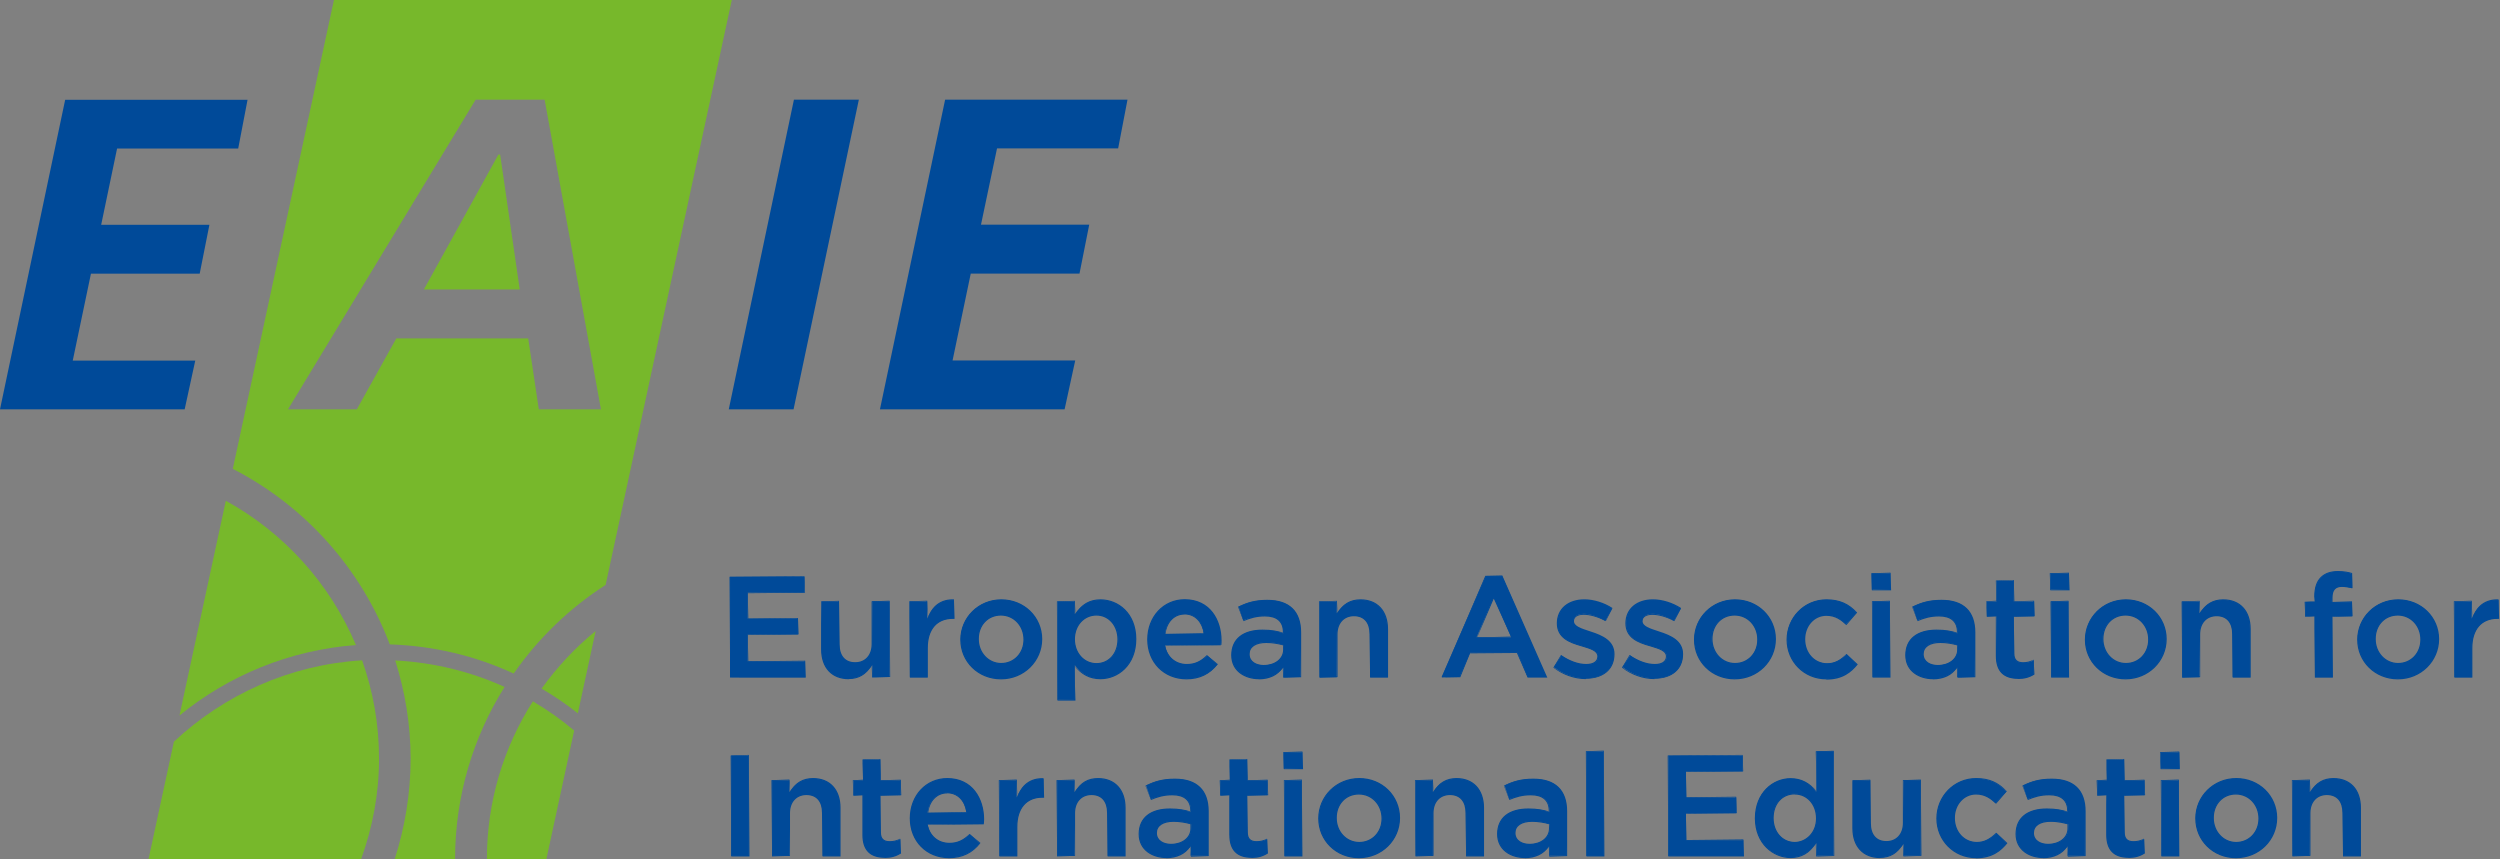 <?xml version="1.0" encoding="UTF-8"?> <svg xmlns="http://www.w3.org/2000/svg" width="291" height="100" viewBox="0 0 291 100" fill="none"><rect x="0" y="0" width="291" height="100" fill="#808080" stroke="none"/><g clip-path="url(#clip0_2719_2197)"><path d="M125.14 41.958H110.879L112.996 31.844H125.654L126.786 26.154H114.187L116.054 17.274H130.153L131.241 11.6H110.012L102.426 47.648H123.919L125.154 41.973L125.14 41.958ZM0 47.648H21.494L22.729 41.973H8.468L10.585 31.858H23.243L24.375 26.169H11.776L13.628 17.289H27.727L28.815 11.614H7.586L0 47.648ZM99.956 11.6H92.414L84.828 47.648H92.37L99.971 11.6H99.956Z" fill="#004A99"></path><path d="M85.181 0H38.871L27.036 54.852L27.095 54.572C35.46 58.865 42.017 66.142 45.369 75.007C50.5 75.169 55.381 76.36 59.791 78.403C62.643 74.302 66.289 70.788 70.494 68.083M69.332 73.449C66.951 75.39 64.834 77.654 63.04 80.153C64.51 81.02 65.936 81.976 67.26 83.034M55.381 11.6H63.393L69.95 47.648H62.717L61.482 39.386H46.133L41.532 47.648H33.52L55.366 11.6H55.381Z" fill="#77B82B"></path><path d="M17.289 100H42.032C43.355 96.354 44.119 92.429 44.119 88.327C44.119 84.225 43.414 80.447 42.149 76.86C33.696 77.374 26.066 80.888 20.244 86.328" fill="#77B82B"></path><path d="M20.891 83.284C26.58 78.639 33.666 75.669 41.429 75.081C38.415 67.936 33.049 61.996 26.286 58.292" fill="#77B82B"></path><path d="M58.218 17.995H58.012L49.338 33.696H60.497L58.218 17.995Z" fill="#77B82B"></path><path d="M46.001 76.874C47.148 80.491 47.795 84.328 47.795 88.327C47.795 92.326 47.133 96.31 45.942 100H52.97C52.97 92.635 55.087 85.769 58.733 79.962C54.822 78.183 50.515 77.11 45.986 76.874H46.001Z" fill="#77B82B"></path><path d="M66.833 85.034C65.334 83.769 63.731 82.637 62.026 81.638C58.645 86.945 56.675 93.237 56.675 100H63.599" fill="#77B82B"></path><path d="M26.286 58.277L27.036 54.852L26.286 58.277Z" fill="white"></path><path d="M84.99 67.142H93.634V68.98H87.033V72.008H92.885V73.846H87.033V76.977H93.708V78.815H84.975V67.157L84.99 67.142Z" fill="#004A99"></path><path d="M93.796 78.874H84.99L84.916 67.142L93.634 67.069L93.708 68.98L87.033 69.053L87.107 72.008L92.885 71.935L92.958 73.846L87.033 73.919L87.107 76.977L93.722 76.904L93.796 78.888V78.874ZM93.561 67.142L84.99 67.216L85.063 78.815L93.649 78.742V76.977L87.033 77.051L86.96 73.846L92.885 73.772L92.811 72.008L87.033 72.082L86.96 68.98L93.634 68.906L93.561 67.142Z" fill="#004A99"></path><path d="M95.648 75.61V70.009H97.663V75.007C97.663 76.375 98.339 77.154 99.544 77.154C100.75 77.154 101.529 76.331 101.529 74.963V69.994H103.543V78.8H101.529V77.433C100.956 78.271 100.147 78.977 98.78 78.977C96.795 78.977 95.648 77.639 95.648 75.595V75.61Z" fill="#004A99"></path><path d="M98.78 79.065C96.81 79.065 95.575 77.742 95.575 75.61V70.009L97.663 69.935L97.736 75.007C97.736 76.331 98.398 77.08 99.544 77.08C100.691 77.08 101.456 76.257 101.456 74.963V69.994L103.543 69.921L103.617 78.8L101.529 78.874L101.456 77.433C100.868 78.536 99.941 79.05 98.78 79.05V79.065ZM97.589 70.009L95.648 70.082L95.722 75.61C95.722 77.654 96.898 78.918 98.78 78.918C99.912 78.918 100.765 78.433 101.47 77.404L101.603 78.815L103.543 78.742L103.47 70.009L101.529 70.082L101.603 74.978C101.603 76.345 100.794 77.242 99.544 77.242C98.295 77.242 97.589 76.433 97.589 75.022V70.024V70.009Z" fill="#004A99"></path><path d="M105.91 70.009H107.924V71.994C108.468 70.685 109.497 69.774 111.041 69.847V71.979H110.923C109.159 71.979 107.924 73.126 107.924 75.463V78.815H105.91V70.009Z" fill="#004A99"></path><path d="M107.998 78.874H105.91L105.836 69.994L107.924 69.921L107.998 71.979C108.277 70.95 109.144 69.759 110.879 69.759H111.041L111.114 72.038H110.923C109.056 72.038 107.998 73.287 107.998 75.448V78.874ZM107.851 69.994L105.91 70.068L105.983 78.8L107.851 78.727V75.448C107.851 73.228 108.997 71.891 110.923 71.891L110.967 69.832L110.879 69.906C109.218 69.906 108.394 71.053 107.983 72.008L107.836 69.994H107.851Z" fill="#004A99"></path><path d="M111.835 74.449V74.419C111.835 71.905 113.834 69.818 116.539 69.818C119.244 69.818 121.229 71.861 121.229 74.375V74.405C121.229 76.904 119.23 78.992 116.51 78.992C113.79 78.992 111.849 76.948 111.849 74.449H111.835ZM119.2 74.449V74.419C119.2 72.876 118.083 71.582 116.51 71.582C114.937 71.582 113.864 72.846 113.864 74.375V74.405C113.864 75.934 114.981 77.242 116.539 77.242C118.098 77.242 119.2 75.963 119.2 74.449Z" fill="#004A99"></path><path d="M116.51 79.08C113.849 79.08 111.776 77.051 111.776 74.463C111.776 71.876 113.878 69.759 116.554 69.759C119.23 69.759 121.317 71.802 121.317 74.39C121.317 76.977 119.215 79.08 116.524 79.08H116.51ZM116.539 69.891C113.952 69.891 111.908 71.876 111.908 74.419C111.908 76.963 113.922 78.933 116.495 78.933C119.068 78.933 121.141 76.948 121.141 74.419C121.141 71.891 119.112 69.891 116.524 69.891H116.539ZM116.539 77.316C114.996 77.316 113.79 76.037 113.79 74.405C113.79 72.773 114.937 71.494 116.51 71.494C118.083 71.494 119.274 72.743 119.274 74.405C119.274 76.066 118.127 77.316 116.539 77.316ZM116.51 71.655C115.01 71.655 113.937 72.802 113.937 74.375C113.937 75.948 115.084 77.168 116.539 77.168C117.995 77.168 119.127 76.022 119.127 74.449C119.127 72.876 117.995 71.655 116.495 71.655H116.51Z" fill="#004A99"></path><path d="M123.096 70.009H125.11V71.479C125.757 70.567 126.683 69.832 128.095 69.832C130.182 69.832 132.196 71.479 132.196 74.39V74.419C132.196 77.33 130.197 78.977 128.095 78.977C126.639 78.977 125.728 78.242 125.11 77.433V81.461H123.096V69.994V70.009ZM130.153 74.419V74.39C130.153 72.684 129.006 71.567 127.639 71.567C126.272 71.567 125.066 72.699 125.066 74.39V74.419C125.066 76.125 126.272 77.242 127.639 77.242C129.006 77.242 130.153 76.154 130.153 74.419Z" fill="#004A99"></path><path d="M125.184 81.55H123.096L123.023 70.009L125.11 69.935L125.184 71.479C125.86 70.303 126.845 69.759 128.095 69.759C130.168 69.759 132.27 71.347 132.27 74.39C132.27 77.433 130.168 79.065 128.095 79.065C126.845 79.065 125.86 78.55 125.052 77.492L125.184 81.55ZM125.037 70.009L123.096 70.082L123.17 81.476L125.037 81.403V77.448C125.948 78.433 126.904 78.918 128.095 78.918C130.094 78.918 132.123 77.374 132.123 74.419C132.123 71.464 130.094 69.891 128.095 69.891C126.904 69.891 125.948 70.421 125.169 71.508L125.037 69.994V70.009ZM127.624 77.316C126.125 77.316 124.978 76.081 124.978 74.419C124.978 72.758 126.139 71.494 127.624 71.494C129.109 71.494 130.212 72.729 130.212 74.39C130.212 76.051 129.124 77.316 127.624 77.316ZM127.624 71.655C126.198 71.655 125.125 72.832 125.125 74.405C125.125 75.978 126.198 77.183 127.624 77.183C129.05 77.183 130.065 76.037 130.065 74.434C130.065 72.832 129.021 71.655 127.624 71.655Z" fill="#004A99"></path><path d="M133.608 74.434V74.405C133.608 71.891 135.387 69.818 137.901 69.818C140.694 69.818 142.12 72.023 142.12 74.552C142.12 74.728 142.105 74.919 142.09 75.11H135.622C135.842 76.551 136.857 77.345 138.15 77.345C139.135 77.345 139.841 76.977 140.532 76.301L141.723 77.345C140.885 78.345 139.738 78.992 138.121 78.992C135.578 78.992 133.608 77.139 133.608 74.419V74.434ZM140.12 73.787C139.988 72.493 139.224 71.464 137.886 71.464C136.651 71.464 135.783 72.42 135.607 73.787H140.12Z" fill="#004A99"></path><path d="M138.121 79.08C135.46 79.08 133.534 77.124 133.534 74.434C133.534 71.744 135.416 69.744 137.901 69.744C140.87 69.744 142.193 72.155 142.193 74.552C142.193 74.728 142.193 74.89 142.164 75.081L135.622 75.198C135.901 76.448 136.842 77.286 138.15 77.286C139.047 77.286 139.738 76.977 140.473 76.257L141.752 77.301C140.841 78.521 139.606 79.08 138.106 79.08H138.121ZM137.901 69.891C135.489 69.891 133.681 71.832 133.681 74.405C133.681 76.977 135.548 78.933 138.121 78.933C139.577 78.933 140.767 78.389 141.664 77.316L140.488 76.375C139.826 77.124 139.091 77.448 138.15 77.448C136.754 77.448 135.754 76.566 135.548 75.154L142.09 75.066C142.032 74.904 142.046 74.743 142.046 74.581C142.046 72.258 140.767 69.921 137.901 69.921V69.891ZM135.592 73.861C135.71 72.332 136.636 71.406 137.871 71.406C139.106 71.406 140.032 72.317 140.179 73.787L135.592 73.861ZM137.871 71.538C136.71 71.538 135.842 72.42 135.666 73.787L140.106 73.699C139.885 72.391 139.062 71.523 137.871 71.523V71.538Z" fill="#004A99"></path><path d="M149.368 78.8V77.713C148.765 78.433 147.854 78.977 146.516 78.977C144.854 78.977 143.384 78.021 143.384 76.257V76.228C143.384 74.272 144.899 73.346 146.957 73.346C148.03 73.346 148.706 73.493 149.383 73.714V73.552C149.383 72.332 148.618 71.67 147.221 71.67C146.236 71.67 145.501 71.891 144.707 72.214L144.163 70.597C145.134 70.171 146.075 69.862 147.515 69.862C150.118 69.862 151.382 71.229 151.382 73.581V78.8H149.383H149.368ZM149.427 75.11C148.912 74.904 148.192 74.757 147.413 74.757C146.148 74.757 145.398 75.272 145.398 76.125V76.154C145.398 76.992 146.148 77.448 147.104 77.448C148.442 77.448 149.441 76.698 149.441 75.595V75.096L149.427 75.11Z" fill="#004A99"></path><path d="M146.516 79.065C144.972 79.065 143.311 78.198 143.311 76.272C143.311 74.346 144.678 73.287 146.957 73.287C148.03 73.287 148.706 73.434 149.412 73.655L149.324 73.567C149.324 72.376 148.603 71.758 147.236 71.758C146.251 71.758 145.531 71.979 144.752 72.302L144.105 70.641C145.134 70.112 146.089 69.818 147.515 69.818C150.088 69.818 151.455 71.126 151.455 73.611V78.83L149.383 78.903L149.309 77.742C148.736 78.639 147.721 79.08 146.53 79.08L146.516 79.065ZM146.957 73.434C144.766 73.434 143.458 74.478 143.458 76.242C143.458 78.095 144.987 78.918 146.516 78.918C147.662 78.918 148.633 78.492 149.309 77.683L149.441 78.815L151.367 78.742L151.294 73.596C151.294 71.214 149.985 69.95 147.501 69.95C146.089 69.95 145.148 70.244 144.178 70.67L144.766 72.199C145.472 71.817 146.207 71.597 147.221 71.597C148.662 71.597 149.456 72.288 149.456 73.552V73.714C148.677 73.567 148.001 73.42 146.957 73.42V73.434ZM147.089 77.551C146.031 77.551 145.31 77.007 145.31 76.183C145.31 75.243 146.089 74.713 147.398 74.713C148.118 74.713 148.853 74.846 149.441 75.066L149.485 75.639C149.485 76.757 148.471 77.566 147.074 77.566L147.089 77.551ZM147.398 74.846C146.178 74.846 145.457 75.331 145.457 76.139C145.457 77.022 146.281 77.404 147.089 77.404C148.398 77.404 149.353 76.654 149.353 75.625V75.125C148.839 74.978 148.103 74.846 147.413 74.846H147.398Z" fill="#004A99"></path><path d="M153.587 70.009H155.601V71.376C156.175 70.538 156.983 69.832 158.35 69.832C160.335 69.832 161.482 71.17 161.482 73.214V78.815H159.468V73.817C159.468 72.449 158.792 71.67 157.586 71.67C156.38 71.67 155.601 72.493 155.601 73.861V78.83H153.587V70.023V70.009Z" fill="#004A99"></path><path d="M161.57 78.874H159.482L159.409 73.802C159.409 72.479 158.747 71.729 157.601 71.729C156.454 71.729 155.689 72.552 155.689 73.846V78.815L153.602 78.889L153.528 70.009L155.616 69.935L155.689 71.376C156.292 70.259 157.189 69.759 158.365 69.759C160.335 69.759 161.57 71.082 161.57 73.214V78.889V78.874ZM157.601 71.582C158.85 71.582 159.556 72.391 159.556 73.802V78.8L161.423 78.727V73.199C161.423 71.156 160.247 69.891 158.365 69.891C157.233 69.891 156.38 70.376 155.675 71.406L155.542 69.994L153.602 70.068L153.675 78.8L155.616 78.727L155.542 73.831C155.542 72.464 156.351 71.567 157.601 71.567V71.582Z" fill="#004A99"></path><path d="M172.949 67.054H174.846L179.976 78.8H177.815L176.624 75.978H171.111L169.906 78.8H167.803L172.934 67.054H172.949ZM175.889 74.169L173.875 69.509L171.876 74.169H175.889Z" fill="#004A99"></path><path d="M180.094 78.874H177.815L176.566 76.007L171.112 76.051L169.979 78.83L167.818 78.874L172.89 67.024L174.86 66.98L180.109 78.874H180.094ZM174.787 67.083L172.949 67.127L167.877 78.83L169.906 78.727L171.038 75.948L176.625 75.904L177.874 78.771L179.859 78.727L174.772 67.083H174.787ZM171.876 74.243L173.875 69.318L175.963 74.14L171.876 74.243ZM173.875 69.685L171.935 74.199L175.89 74.096L173.875 69.685Z" fill="#004A99"></path><path d="M180.859 77.654L181.755 76.286C182.711 77.007 183.74 77.374 184.637 77.374C185.534 77.374 186.004 77.007 186.004 76.419V76.389C186.004 75.713 185.063 75.478 184.034 75.154C182.74 74.787 181.285 74.258 181.285 72.567V72.537C181.285 70.876 182.667 69.847 184.416 69.847C185.519 69.847 186.725 70.229 187.651 70.847L186.857 72.288C186.004 71.773 185.107 71.45 184.372 71.45C183.593 71.45 183.137 71.817 183.137 72.332V72.361C183.137 72.993 184.093 73.258 185.122 73.596C186.401 73.993 187.857 74.581 187.857 76.169V76.198C187.857 78.051 186.416 78.962 184.593 78.962C183.343 78.962 181.961 78.506 180.859 77.639V77.654Z" fill="#004A99"></path><path d="M184.593 79.05C183.27 79.05 181.888 78.565 180.814 77.713L181.697 76.242C182.711 76.919 183.725 77.286 184.637 77.286C185.445 77.286 185.931 76.963 185.931 76.404C185.931 75.787 185.137 75.551 184.225 75.272L184.019 75.213C182.667 74.831 181.211 74.272 181.211 72.552C181.211 70.832 182.535 69.759 184.416 69.759C185.504 69.759 186.724 70.141 187.695 70.773L186.916 72.302C184.975 71.303 183.211 71.332 183.211 72.302C183.211 72.876 184.034 73.14 184.975 73.449L185.151 73.508C186.592 73.964 187.93 74.596 187.93 76.139C187.93 77.918 186.651 79.006 184.593 79.006V79.05ZM181.711 76.36L180.917 77.713C181.946 78.448 183.299 78.918 184.593 78.918C186.563 78.918 187.783 77.889 187.783 76.228C187.783 74.669 186.401 74.096 185.107 73.699L184.931 73.64C183.931 73.317 183.064 73.037 183.064 72.391C183.064 71.214 185.019 71.112 186.886 72.243L187.577 70.832C186.666 70.318 185.475 69.935 184.402 69.935C182.593 69.935 181.344 71.008 181.344 72.552C181.344 74.199 182.74 74.728 184.034 75.096L184.24 75.154C185.21 75.448 186.048 75.698 186.048 76.389C186.048 77.08 185.504 77.448 184.607 77.448C183.652 77.448 182.623 77.066 181.682 76.345L181.711 76.36Z" fill="#004A99"></path><path d="M188.856 77.654L189.753 76.286C190.709 77.007 191.738 77.374 192.634 77.374C193.531 77.374 194.002 77.007 194.002 76.419V76.389C194.002 75.713 193.076 75.478 192.032 75.154C190.738 74.787 189.283 74.258 189.283 72.567V72.537C189.283 70.876 190.664 69.847 192.414 69.847C193.517 69.847 194.722 70.229 195.648 70.847L194.854 72.288C194.002 71.773 193.105 71.45 192.37 71.45C191.591 71.45 191.135 71.817 191.135 72.332V72.361C191.135 72.993 192.091 73.258 193.12 73.596C194.399 73.993 195.854 74.581 195.854 76.169V76.198C195.854 78.051 194.413 78.962 192.59 78.962C191.341 78.962 189.959 78.506 188.856 77.639V77.654Z" fill="#004A99"></path><path d="M192.576 79.05C191.253 79.05 189.871 78.565 188.797 77.713L189.679 76.242C190.694 76.919 191.708 77.286 192.62 77.286C193.428 77.286 193.913 76.963 193.913 76.404C193.913 75.787 193.12 75.551 192.208 75.272L192.002 75.213C190.65 74.831 189.194 74.272 189.194 72.552C189.194 70.832 190.517 69.759 192.399 69.759C193.487 69.759 194.707 70.141 195.678 70.773L194.899 72.302C192.958 71.303 191.194 71.347 191.194 72.302C191.194 72.876 192.017 73.14 192.958 73.449L193.134 73.508C194.575 73.964 195.913 74.596 195.913 76.139C195.913 77.918 194.634 79.006 192.576 79.006V79.05ZM189.694 76.36L188.9 77.713C189.929 78.448 191.282 78.918 192.576 78.918C194.546 78.918 195.766 77.889 195.766 76.228C195.766 74.669 194.384 74.096 193.09 73.699L192.914 73.64C191.914 73.317 191.047 73.037 191.047 72.391C191.047 71.214 193.002 71.112 194.869 72.243L195.56 70.832C194.649 70.318 193.458 69.935 192.385 69.935C190.576 69.935 189.327 71.008 189.327 72.552C189.327 74.199 190.723 74.728 192.017 75.096L192.223 75.154C193.193 75.448 194.031 75.698 194.031 76.389C194.031 77.08 193.487 77.448 192.59 77.448C191.649 77.448 190.606 77.066 189.665 76.345L189.694 76.36Z" fill="#004A99"></path><path d="M197.236 74.449V74.419C197.236 71.905 199.235 69.818 201.941 69.818C204.646 69.818 206.63 71.861 206.63 74.375V74.405C206.63 76.904 204.631 78.992 201.911 78.992C199.191 78.992 197.251 76.948 197.251 74.449H197.236ZM204.602 74.449V74.419C204.602 72.876 203.484 71.582 201.896 71.582C200.309 71.582 199.25 72.846 199.25 74.375V74.405C199.25 75.934 200.368 77.242 201.941 77.242C203.514 77.242 204.602 75.963 204.602 74.449Z" fill="#004A99"></path><path d="M201.911 79.08C199.25 79.08 197.177 77.051 197.177 74.463C197.177 71.876 199.28 69.759 201.955 69.759C204.631 69.759 206.719 71.802 206.719 74.39C206.719 76.977 204.616 79.08 201.926 79.08H201.911ZM201.941 69.891C199.353 69.891 197.31 71.876 197.31 74.419C197.31 76.963 199.324 78.933 201.896 78.933C204.469 78.933 206.542 76.948 206.542 74.419C206.542 71.891 204.513 69.891 201.926 69.891H201.941ZM201.941 77.316C200.397 77.316 199.191 76.037 199.191 74.405C199.191 72.773 200.338 71.494 201.911 71.494C203.484 71.494 204.69 72.743 204.69 74.405C204.69 76.066 203.543 77.316 201.955 77.316H201.941ZM201.911 71.655C200.412 71.655 199.338 72.802 199.338 74.375C199.338 75.948 200.485 77.168 201.955 77.168C203.425 77.168 204.543 76.022 204.543 74.449C204.543 72.876 203.411 71.655 201.911 71.655Z" fill="#004A99"></path><path d="M208.012 74.449V74.419C208.012 71.92 209.938 69.818 212.585 69.818C214.246 69.818 215.29 70.435 216.098 71.332L214.849 72.684C214.231 72.038 213.584 71.582 212.57 71.582C211.1 71.582 210.041 72.846 210.041 74.375V74.405C210.041 75.963 211.129 77.242 212.673 77.242C213.628 77.242 214.319 76.786 214.952 76.139L216.172 77.345C215.304 78.315 214.29 78.992 212.57 78.992C209.953 78.992 208.027 76.948 208.027 74.449H208.012Z" fill="#004A99"></path><path d="M212.57 79.08C209.982 79.08 207.954 77.051 207.954 74.463C207.954 71.876 209.997 69.759 212.599 69.759C214.099 69.759 215.201 70.229 216.172 71.303L214.922 72.758C214.29 72.199 213.643 71.685 212.585 71.685C211.203 71.685 210.129 72.876 210.129 74.405C210.129 76.007 211.232 77.198 212.688 77.198C213.496 77.198 214.187 76.86 214.922 76.125L216.245 77.33C215.51 78.256 214.496 79.109 212.599 79.109L212.57 79.08ZM212.585 69.891C210.071 69.891 208.086 71.876 208.086 74.419C208.086 76.963 210.056 78.933 212.555 78.933C214.393 78.933 215.378 78.109 216.098 77.316L214.878 76.213C214.231 76.992 213.511 77.33 212.643 77.33C211.1 77.33 209.938 76.081 209.938 74.419C209.938 72.758 211.085 71.508 212.541 71.508C213.658 71.508 214.319 72.052 214.878 72.64L216.025 71.288C215.084 70.362 214.025 69.891 212.57 69.891H212.585Z" fill="#004A99"></path><path d="M217.877 66.73H220.038V68.641H217.877V66.73ZM217.965 69.994H219.979V78.8H217.965V69.994Z" fill="#004A99"></path><path d="M220.053 78.874H217.965L217.892 69.994L219.979 69.921L220.053 78.859V78.874ZM219.906 69.994L217.965 70.068L218.039 78.8L219.906 78.727V69.994ZM220.126 68.715H217.892L217.818 66.73L220.053 66.657L220.126 68.715ZM219.979 66.73L217.892 66.804L217.965 68.642L219.979 68.568V66.73Z" fill="#004A99"></path><path d="M227.815 78.8V77.713C227.213 78.433 226.301 78.977 224.963 78.977C223.302 78.977 221.832 78.021 221.832 76.257V76.228C221.832 74.272 223.346 73.346 225.404 73.346C226.477 73.346 227.154 73.493 227.845 73.714V73.552C227.845 72.332 227.08 71.67 225.684 71.67C224.699 71.67 223.964 71.891 223.17 72.214L222.626 70.597C223.596 70.171 224.537 69.862 225.978 69.862C228.58 69.862 229.844 71.229 229.844 73.581V78.8H227.845H227.815ZM227.859 75.11C227.345 74.904 226.624 74.757 225.845 74.757C224.581 74.757 223.831 75.272 223.831 76.125V76.154C223.831 76.992 224.581 77.448 225.537 77.448C226.874 77.448 227.874 76.698 227.874 75.595V75.096L227.859 75.11Z" fill="#004A99"></path><path d="M224.978 79.065C223.434 79.065 221.773 78.198 221.773 76.272C221.773 74.346 223.14 73.287 225.419 73.287C226.492 73.287 227.169 73.434 227.874 73.655L227.786 73.567C227.786 72.376 227.066 71.758 225.698 71.758C224.713 71.758 223.993 71.979 223.214 72.302L222.567 70.641C223.596 70.112 224.552 69.818 225.992 69.818C228.565 69.818 229.932 71.126 229.932 73.611V78.83L227.86 78.903L227.786 77.742C227.213 78.639 226.198 79.08 225.007 79.08L224.978 79.065ZM225.404 73.434C223.214 73.434 221.905 74.478 221.905 76.242C221.905 78.095 223.449 78.918 224.963 78.918C226.125 78.918 227.066 78.506 227.757 77.683L227.889 78.815L229.815 78.742L229.741 73.596C229.741 71.214 228.433 69.95 225.948 69.95C224.537 69.95 223.596 70.244 222.626 70.67L223.214 72.199C223.919 71.817 224.655 71.597 225.654 71.597C227.095 71.597 227.889 72.288 227.889 73.552V73.714C227.11 73.567 226.433 73.42 225.375 73.42L225.404 73.434ZM225.537 77.551C224.478 77.551 223.758 77.007 223.758 76.183C223.758 75.243 224.537 74.713 225.845 74.713C226.566 74.713 227.301 74.846 227.889 75.066L227.933 75.639C227.933 76.757 226.919 77.566 225.522 77.566L225.537 77.551ZM225.86 74.846C224.64 74.846 223.919 75.331 223.919 76.139C223.919 77.022 224.743 77.404 225.551 77.404C226.86 77.404 227.815 76.654 227.815 75.625V75.125C227.301 74.978 226.566 74.846 225.875 74.846H225.86Z" fill="#004A99"></path><path d="M232.388 76.375V71.744H231.27V70.009H232.388V67.598H234.402V70.009H236.769V71.744H234.402V76.066C234.402 76.845 234.799 77.168 235.49 77.168C235.945 77.168 236.342 77.066 236.739 76.86V78.506C236.239 78.786 235.666 78.962 234.916 78.962C233.431 78.962 232.388 78.315 232.388 76.375Z" fill="#004A99"></path><path d="M234.916 79.021C233.181 79.021 232.314 78.124 232.314 76.36V71.729L231.27 71.802L231.197 69.994L232.388 69.921L232.314 67.583L234.402 67.51L234.475 69.994L236.769 69.921L236.842 71.729L234.402 71.802L234.475 76.051C234.475 76.757 234.799 77.08 235.49 77.08C235.916 77.08 236.298 76.992 236.71 76.786L236.813 78.506C236.225 78.888 235.637 79.036 234.916 79.036V79.021ZM232.388 71.655L232.461 76.36C232.461 78.051 233.27 78.874 234.916 78.874C235.593 78.874 236.166 78.727 236.695 78.433L236.651 76.845C236.342 77.124 235.931 77.213 235.475 77.213C234.71 77.213 234.314 76.816 234.314 76.036V71.714L236.754 71.641L236.68 69.979L234.387 70.053L234.314 67.568L232.373 67.642L232.446 69.979L231.256 70.053L231.329 71.714L232.373 71.641L232.388 71.655Z" fill="#004A99"></path><path d="M238.665 66.73H240.826V68.641H238.665V66.73ZM238.753 69.994H240.767V78.8H238.753V69.994Z" fill="#004A99"></path><path d="M240.841 78.874H238.753L238.68 69.994L240.767 69.921L240.841 78.859V78.874ZM240.694 69.994L238.753 70.068L238.827 78.8L240.694 78.727V69.994ZM240.9 68.715H238.665L238.592 66.73L240.826 66.657L240.9 68.715ZM240.753 66.73L238.665 66.804L238.739 68.642L240.753 68.568V66.73Z" fill="#004A99"></path><path d="M242.737 74.449V74.419C242.737 71.905 244.737 69.818 247.442 69.818C250.147 69.818 252.117 71.861 252.117 74.375V74.405C252.117 76.904 250.118 78.992 247.398 78.992C244.678 78.992 242.737 76.948 242.737 74.449ZM250.103 74.449V74.419C250.103 72.876 248.986 71.582 247.398 71.582C245.81 71.582 244.752 72.846 244.752 74.375V74.405C244.752 75.934 245.869 77.242 247.442 77.242C249.015 77.242 250.103 75.963 250.103 74.449Z" fill="#004A99"></path><path d="M247.413 79.08C244.752 79.08 242.679 77.051 242.679 74.463C242.679 71.876 244.781 69.759 247.457 69.759C250.132 69.759 252.205 71.802 252.205 74.39C252.205 76.977 250.103 79.08 247.413 79.08ZM247.442 69.891C244.855 69.891 242.811 71.876 242.811 74.419C242.811 76.963 244.825 78.933 247.398 78.933C249.971 78.933 252.044 76.948 252.044 74.419C252.044 71.891 250.015 69.891 247.442 69.891ZM247.442 77.316C245.898 77.316 244.693 76.037 244.693 74.405C244.693 72.773 245.84 71.494 247.413 71.494C248.986 71.494 250.191 72.743 250.191 74.405C250.191 76.066 249.044 77.316 247.457 77.316H247.442ZM247.413 71.655C245.928 71.655 244.84 72.802 244.84 74.375C244.84 75.948 245.987 77.168 247.457 77.168C248.927 77.168 250.044 76.022 250.044 74.449C250.044 72.876 248.912 71.655 247.413 71.655Z" fill="#004A99"></path><path d="M253.999 70.009H256.013V71.376C256.572 70.538 257.395 69.832 258.762 69.832C260.747 69.832 261.894 71.17 261.894 73.214V78.815H259.879V73.817C259.879 72.449 259.188 71.67 257.998 71.67C256.807 71.67 256.013 72.493 256.013 73.861V78.83H253.999V70.023V70.009Z" fill="#004A99"></path><path d="M261.982 78.874H259.894L259.821 73.802C259.821 72.479 259.159 71.729 258.012 71.729C256.866 71.729 256.101 72.552 256.101 73.846V78.815L254.014 78.889L253.94 70.009L256.028 69.935L256.101 71.376C256.689 70.273 257.601 69.759 258.777 69.759C260.762 69.759 261.982 71.082 261.982 73.214V78.889V78.874ZM258.012 71.582C259.262 71.582 259.968 72.391 259.968 73.802V78.8L261.835 78.727V73.199C261.835 71.156 260.659 69.891 258.777 69.891C257.645 69.891 256.792 70.376 256.087 71.406L255.954 69.994L254.014 70.068L254.087 78.8L256.028 78.727L255.954 73.831C255.954 72.464 256.763 71.567 258.012 71.567V71.582Z" fill="#004A99"></path><path d="M269.435 71.744H268.318V70.068H269.435V69.435C269.435 68.45 269.685 67.715 270.156 67.245C270.626 66.775 271.273 66.539 272.141 66.539C272.832 66.539 273.317 66.642 273.772 66.775V68.48C273.375 68.347 273.023 68.259 272.596 68.259C271.832 68.259 271.435 68.671 271.435 69.597V70.082H273.772V71.744H271.479V78.815H269.465V71.744H269.435Z" fill="#004A99"></path><path d="M271.538 78.874H269.45L269.377 71.729L268.333 71.802L268.259 70.053L269.45 69.979L269.377 69.421C269.377 68.421 269.627 67.671 270.112 67.186C270.597 66.701 271.258 66.466 272.14 66.466C272.89 66.466 273.405 66.583 273.787 66.701L273.846 68.465C273.361 68.406 273.023 68.318 272.596 68.318C271.846 68.318 271.508 68.715 271.508 69.582V70.068L273.772 69.994L273.846 71.729L271.479 71.802L271.552 78.874H271.538ZM269.45 71.655L269.524 78.8L271.391 78.727V71.729L273.758 71.655L273.684 70.068L271.42 70.141L271.347 69.582C271.347 68.656 271.758 68.171 272.582 68.171C273.037 68.171 273.39 68.259 273.787 68.392L273.684 66.76C273.361 66.716 272.861 66.598 272.126 66.598C271.288 66.598 270.656 66.819 270.2 67.274C269.744 67.73 269.509 68.451 269.509 69.406V70.038L268.318 70.112L268.392 71.729L269.435 71.655H269.45Z" fill="#004A99"></path><path d="M274.434 74.449V74.419C274.434 71.905 276.433 69.818 279.138 69.818C281.844 69.818 283.828 71.861 283.828 74.375V74.405C283.828 76.904 281.829 78.992 279.109 78.992C276.389 78.992 274.449 76.948 274.449 74.449H274.434ZM281.799 74.449V74.419C281.799 72.876 280.682 71.582 279.109 71.582C277.536 71.582 276.463 72.846 276.463 74.375V74.405C276.463 75.934 277.58 77.242 279.138 77.242C280.697 77.242 281.799 75.963 281.799 74.449Z" fill="#004A99"></path><path d="M279.109 79.08C276.448 79.08 274.375 77.051 274.375 74.463C274.375 71.876 276.478 69.759 279.153 69.759C281.829 69.759 283.917 71.802 283.917 74.39C283.917 76.977 281.814 79.08 279.124 79.08H279.109ZM279.139 69.891C276.551 69.891 274.508 71.876 274.508 74.419C274.508 76.963 276.522 78.933 279.094 78.933C281.667 78.933 283.74 76.948 283.74 74.419C283.74 71.891 281.711 69.891 279.124 69.891H279.139ZM279.139 77.316C277.595 77.316 276.389 76.037 276.389 74.405C276.389 72.773 277.536 71.494 279.109 71.494C280.682 71.494 281.873 72.743 281.873 74.405C281.873 76.066 280.726 77.316 279.139 77.316ZM279.109 71.655C277.61 71.655 276.536 72.802 276.536 74.375C276.536 75.948 277.683 77.168 279.139 77.168C280.594 77.168 281.726 76.022 281.726 74.449C281.726 72.876 280.594 71.655 279.094 71.655H279.109Z" fill="#004A99"></path><path d="M285.695 70.009H287.71V71.994C288.253 70.685 289.283 69.774 290.826 69.847V71.979H290.709C288.944 71.979 287.71 73.126 287.71 75.463V78.815H285.695V70.009Z" fill="#004A99"></path><path d="M287.783 78.874H285.695L285.622 69.994L287.709 69.921L287.783 71.979C288.062 70.95 288.93 69.759 290.664 69.759H290.826L290.9 72.038H290.709C288.856 72.038 287.783 73.287 287.783 75.448V78.874ZM287.636 69.994L285.695 70.068L285.769 78.8L287.636 78.727V75.448C287.636 73.228 288.783 71.891 290.709 71.891L290.753 69.832L290.664 69.906C289.003 69.906 288.18 71.053 287.783 72.008L287.636 69.994Z" fill="#004A99"></path><path d="M85.107 87.959H87.151V99.632H85.107V87.959Z" fill="#004A99"></path><path d="M87.239 99.691H85.122L85.049 87.945L87.166 87.871L87.239 99.691ZM87.092 87.945L85.122 88.018L85.196 99.618L87.092 99.544V87.945Z" fill="#004A99"></path><path d="M89.871 90.826H91.885V92.194C92.458 91.356 93.267 90.65 94.634 90.65C96.619 90.65 97.765 91.988 97.765 94.031V99.632H95.751V94.634C95.751 93.267 95.075 92.487 93.869 92.487C92.664 92.487 91.885 93.311 91.885 94.663V99.632H89.871V90.826Z" fill="#004A99"></path><path d="M97.839 99.691H95.751L95.678 94.619C95.678 93.296 95.016 92.546 93.869 92.546C92.723 92.546 91.958 93.37 91.958 94.649V99.618L89.871 99.691L89.797 90.811L91.885 90.738L91.958 92.179C92.546 91.076 93.472 90.562 94.634 90.562C96.619 90.562 97.839 91.885 97.839 94.016V99.691ZM93.869 92.399C95.119 92.399 95.825 93.208 95.825 94.619V99.618L97.692 99.544V94.016C97.692 91.973 96.516 90.709 94.634 90.709C93.502 90.709 92.649 91.194 91.944 92.223L91.811 90.811L89.871 90.885L89.944 99.618L91.885 99.544L91.811 94.649C91.811 93.281 92.62 92.399 93.869 92.399Z" fill="#004A99"></path><path d="M100.456 97.192V92.561H99.338V90.826H100.456V88.415H102.47V90.826H104.837V92.561H102.47V96.883C102.47 97.662 102.867 97.986 103.558 97.986C104.013 97.986 104.41 97.883 104.807 97.677V99.324C104.308 99.603 103.734 99.779 102.984 99.779C101.5 99.779 100.456 99.133 100.456 97.192Z" fill="#004A99"></path><path d="M102.984 99.853C101.25 99.853 100.382 98.956 100.382 97.192V92.561L99.338 92.635L99.265 90.826L100.456 90.753L100.382 88.415L102.47 88.342L102.543 90.826L104.837 90.753L104.91 92.561L102.47 92.635L102.543 96.883C102.543 97.589 102.867 97.912 103.558 97.912C103.984 97.912 104.381 97.824 104.778 97.618L104.881 99.338C104.293 99.721 103.705 99.868 102.984 99.868V99.853ZM100.456 92.487L100.529 97.192C100.529 98.883 101.338 99.706 102.984 99.706C103.661 99.706 104.234 99.559 104.763 99.265L104.719 97.677C104.41 97.957 103.999 98.045 103.543 98.045C102.779 98.045 102.382 97.648 102.382 96.869V92.546L104.822 92.473L104.749 90.811L102.455 90.885L102.382 88.4L100.441 88.474L100.515 90.811L99.324 90.885L99.397 92.546L100.441 92.473L100.456 92.487Z" fill="#004A99"></path><path d="M105.969 95.251V95.222C105.969 92.708 107.748 90.635 110.262 90.635C113.07 90.635 114.481 92.84 114.481 95.369C114.481 95.546 114.466 95.737 114.452 95.928H107.983C108.203 97.368 109.218 98.162 110.512 98.162C111.497 98.162 112.202 97.795 112.893 97.104L114.069 98.162C113.231 99.162 112.085 99.809 110.467 99.809C107.924 99.809 105.954 97.957 105.954 95.237L105.969 95.251ZM112.482 94.605C112.349 93.311 111.585 92.282 110.247 92.282C109.012 92.282 108.145 93.237 107.968 94.605H112.482Z" fill="#004A99"></path><path d="M110.482 99.897C107.821 99.897 105.895 97.942 105.895 95.251C105.895 92.561 107.777 90.562 110.262 90.562C113.231 90.562 114.554 92.973 114.554 95.369C114.554 95.56 114.54 95.737 114.525 95.942L107.983 96.016C108.262 97.266 109.203 98.103 110.512 98.103C111.408 98.103 112.099 97.795 112.849 97.074L114.128 98.118C113.217 99.338 111.982 99.897 110.482 99.897ZM110.262 90.709C107.851 90.709 106.042 92.649 106.042 95.222C106.042 97.795 107.909 99.75 110.482 99.75C111.938 99.75 113.128 99.206 114.025 98.133L112.849 97.177C112.188 97.927 111.452 98.251 110.512 98.251C109.115 98.251 108.115 97.368 107.909 95.957L114.452 95.869C114.393 95.737 114.407 95.56 114.407 95.384C114.407 93.061 113.128 90.723 110.262 90.723V90.709ZM107.968 94.678C108.086 93.149 109.012 92.223 110.247 92.223C111.482 92.223 112.408 93.134 112.555 94.605L107.968 94.678ZM110.247 92.355C109.086 92.355 108.218 93.237 108.042 94.605L112.482 94.516C112.261 93.208 111.438 92.341 110.247 92.341V92.355Z" fill="#004A99"></path><path d="M116.333 90.826H118.348V92.811C118.892 91.488 119.921 90.591 121.464 90.665V92.796H121.347C119.583 92.796 118.348 93.943 118.348 96.281V99.632H116.333V90.826Z" fill="#004A99"></path><path d="M118.421 99.691H116.334L116.26 90.811L118.348 90.738L118.421 92.796C118.7 91.767 119.568 90.576 121.303 90.576H121.464L121.538 92.855H121.347C119.494 92.855 118.421 94.105 118.421 96.266V99.691ZM118.274 90.811L116.334 90.885L116.407 99.618L118.274 99.544V96.266C118.274 94.031 119.421 92.708 121.347 92.708L121.391 90.65L121.303 90.723C119.641 90.723 118.818 91.87 118.421 92.826L118.274 90.811Z" fill="#004A99"></path><path d="M123.052 90.826H125.066V92.194C125.639 91.356 126.448 90.65 127.815 90.65C129.8 90.65 130.947 91.988 130.947 94.031V99.632H128.933V94.634C128.933 93.267 128.256 92.487 127.051 92.487C125.845 92.487 125.066 93.311 125.066 94.663V99.632H123.052V90.826Z" fill="#004A99"></path><path d="M131.02 99.691H128.933L128.859 94.619C128.859 93.296 128.198 92.546 127.051 92.546C125.904 92.546 125.14 93.37 125.14 94.649V99.618L123.052 99.691L122.979 90.811L125.066 90.738L125.14 92.179C125.742 91.061 126.639 90.562 127.815 90.562C129.785 90.562 131.02 91.885 131.02 94.016V99.691ZM127.051 92.399C128.3 92.399 129.006 93.208 129.006 94.619V99.618L130.873 99.544V94.016C130.873 91.973 129.697 90.709 127.815 90.709C126.683 90.709 125.831 91.194 125.125 92.223L124.993 90.811L123.052 90.885L123.126 99.618L125.066 99.544L124.993 94.649C124.993 93.281 125.801 92.399 127.051 92.399Z" fill="#004A99"></path><path d="M138.592 99.618V98.53C137.989 99.25 137.077 99.794 135.74 99.794C134.078 99.794 132.608 98.839 132.608 97.074V97.045C132.608 95.104 134.122 94.163 136.181 94.163C137.254 94.163 137.93 94.311 138.621 94.531V94.369C138.621 93.149 137.857 92.487 136.46 92.487C135.475 92.487 134.74 92.708 133.946 93.031L133.402 91.414C134.372 90.988 135.313 90.679 136.754 90.679C139.356 90.679 140.621 92.046 140.621 94.399V99.618H138.621H138.592ZM138.636 95.928C138.121 95.722 137.401 95.575 136.622 95.575C135.357 95.575 134.608 96.089 134.608 96.942V96.972C134.608 97.809 135.357 98.28 136.313 98.28C137.651 98.28 138.65 97.53 138.65 96.427V95.928H138.636Z" fill="#004A99"></path><path d="M135.74 99.882C134.196 99.882 132.535 99.015 132.535 97.089C132.535 95.163 133.902 94.105 136.181 94.105C137.254 94.105 137.945 94.252 138.636 94.472L138.548 94.384C138.548 93.193 137.827 92.576 136.46 92.576C135.475 92.576 134.755 92.796 133.975 93.12L133.329 91.458C134.358 90.929 135.313 90.635 136.754 90.635C139.327 90.635 140.694 91.944 140.694 94.428V99.647L138.621 99.721L138.548 98.559C137.974 99.456 136.96 99.897 135.769 99.897L135.74 99.882ZM136.166 94.252C133.975 94.252 132.667 95.296 132.667 97.06C132.667 98.912 134.255 99.735 135.725 99.735C136.872 99.735 137.842 99.309 138.518 98.501L138.651 99.632L140.576 99.559L140.503 94.413C140.503 92.032 139.194 90.767 136.71 90.767C135.299 90.767 134.358 91.061 133.387 91.488L133.975 93.017C134.681 92.635 135.416 92.414 136.416 92.414C137.857 92.414 138.651 93.105 138.651 94.369V94.531C137.871 94.384 137.195 94.237 136.137 94.237L136.166 94.252ZM136.298 98.368C135.24 98.368 134.519 97.809 134.519 96.986C134.519 96.045 135.299 95.516 136.607 95.516C137.327 95.516 138.062 95.648 138.651 95.869L138.695 96.442C138.695 97.56 137.68 98.368 136.284 98.368H136.298ZM136.607 95.663C135.387 95.663 134.666 96.148 134.666 96.957C134.666 97.839 135.49 98.221 136.298 98.221C137.607 98.221 138.562 97.471 138.562 96.442V95.942C138.048 95.795 137.313 95.663 136.622 95.663H136.607Z" fill="#004A99"></path><path d="M143.149 97.192V92.561H142.032V90.826H143.149V88.415H145.163V90.826H147.53V92.561H145.163V96.883C145.163 97.662 145.56 97.986 146.251 97.986C146.707 97.986 147.104 97.883 147.501 97.677V99.324C147.001 99.603 146.442 99.779 145.692 99.779C144.208 99.779 143.164 99.133 143.164 97.192H143.149Z" fill="#004A99"></path><path d="M145.692 99.853C143.958 99.853 143.09 98.956 143.09 97.192V92.561L142.046 92.635L141.973 90.826L143.164 90.753L143.09 88.415L145.178 88.342L145.251 90.826L147.545 90.753L147.618 92.561L145.178 92.635L145.251 96.883C145.251 97.589 145.575 97.912 146.266 97.912C146.692 97.912 147.089 97.824 147.486 97.618L147.589 99.338C147.001 99.721 146.413 99.868 145.707 99.868L145.692 99.853ZM143.164 92.487L143.237 97.192C143.237 98.883 144.046 99.706 145.692 99.706C146.369 99.706 146.942 99.559 147.471 99.265L147.427 97.677C147.118 97.957 146.707 98.045 146.251 98.045C145.487 98.045 145.09 97.648 145.09 96.869V92.546L147.53 92.473L147.457 90.811L145.163 90.885L145.09 88.4L143.149 88.474L143.223 90.811L142.032 90.885L142.105 92.546L143.149 92.473L143.164 92.487Z" fill="#004A99"></path><path d="M149.427 87.562H151.588V89.474H149.427V87.562ZM149.515 90.826H151.529V99.632H149.515V90.826Z" fill="#004A99"></path><path d="M151.603 99.691H149.515L149.441 90.811L151.529 90.738L151.603 99.691ZM151.456 90.811L149.515 90.885L149.588 99.618L151.456 99.544V90.811ZM151.676 89.532H149.441L149.368 87.548L151.603 87.474L151.676 89.532ZM151.529 87.548L149.441 87.621L149.515 89.459L151.529 89.385V87.548Z" fill="#004A99"></path><path d="M153.514 95.266V95.237C153.514 92.723 155.513 90.635 158.218 90.635C160.923 90.635 162.893 92.679 162.893 95.207V95.237C162.893 97.736 160.894 99.824 158.174 99.824C155.454 99.824 153.514 97.78 153.514 95.266ZM160.879 95.266V95.237C160.879 93.678 159.762 92.399 158.174 92.399C156.586 92.399 155.528 93.664 155.528 95.193V95.222C155.528 96.751 156.645 98.059 158.218 98.059C159.791 98.059 160.879 96.78 160.879 95.266Z" fill="#004A99"></path><path d="M158.174 99.897C155.513 99.897 153.44 97.868 153.44 95.266C153.44 92.664 155.543 90.562 158.218 90.562C160.894 90.562 162.967 92.605 162.967 95.207C162.967 97.809 160.864 99.897 158.174 99.897ZM158.203 90.709C155.601 90.709 153.572 92.693 153.572 95.237C153.572 97.78 155.587 99.75 158.159 99.75C160.732 99.75 162.805 97.765 162.805 95.237C162.805 92.708 160.776 90.709 158.203 90.709ZM158.203 98.148C156.66 98.148 155.44 96.869 155.44 95.237C155.44 93.605 156.586 92.326 158.159 92.326C159.732 92.326 160.938 93.575 160.938 95.237C160.938 96.898 159.791 98.148 158.203 98.148ZM158.174 92.487C156.675 92.487 155.601 93.634 155.601 95.207C155.601 96.78 156.748 98.001 158.218 98.001C159.688 98.001 160.806 96.854 160.806 95.281C160.806 93.708 159.674 92.487 158.174 92.487Z" fill="#004A99"></path><path d="M164.775 90.826H166.789V92.194C167.348 91.356 168.171 90.65 169.538 90.65C171.523 90.65 172.67 91.988 172.67 94.031V99.632H170.656V94.634C170.656 93.267 169.98 92.487 168.774 92.487C167.568 92.487 166.789 93.311 166.789 94.663V99.632H164.775V90.826Z" fill="#004A99"></path><path d="M172.743 99.691H170.656L170.582 94.619C170.582 93.296 169.921 92.546 168.774 92.546C167.627 92.546 166.863 93.37 166.863 94.649V99.618L164.775 99.691L164.702 90.811L166.789 90.738L166.863 92.179C167.451 91.076 168.377 90.562 169.538 90.562C171.508 90.562 172.743 91.885 172.743 94.016V99.691ZM168.774 92.399C170.024 92.399 170.729 93.208 170.729 94.619V99.618L172.596 99.544V94.016C172.596 91.973 171.42 90.709 169.538 90.709C168.406 90.709 167.554 91.194 166.848 92.223L166.716 90.811L164.775 90.885L164.849 99.618L166.789 99.544L166.716 94.649C166.716 93.281 167.524 92.399 168.774 92.399Z" fill="#004A99"></path><path d="M180.315 99.618V98.53C179.712 99.25 178.8 99.794 177.462 99.794C175.801 99.794 174.331 98.839 174.331 97.074V97.045C174.331 95.104 175.845 94.163 177.904 94.163C178.977 94.163 179.653 94.311 180.344 94.531V94.369C180.344 93.149 179.58 92.487 178.183 92.487C177.198 92.487 176.463 92.708 175.669 93.031L175.125 91.414C176.095 90.988 177.036 90.679 178.477 90.679C181.079 90.679 182.343 92.046 182.343 94.399V99.618H180.344H180.315ZM180.359 95.928C179.844 95.722 179.124 95.575 178.345 95.575C177.08 95.575 176.33 96.089 176.33 96.942V96.972C176.33 97.809 177.08 98.28 178.036 98.28C179.374 98.28 180.373 97.53 180.373 96.427V95.928H180.359Z" fill="#004A99"></path><path d="M177.463 99.882C175.919 99.882 174.258 99.015 174.258 97.089C174.258 95.163 175.625 94.105 177.904 94.105C178.977 94.105 179.668 94.252 180.359 94.472L180.271 94.384C180.271 93.193 179.55 92.576 178.183 92.576C177.198 92.576 176.478 92.796 175.698 93.12L175.051 91.458C176.081 90.929 177.036 90.635 178.477 90.635C181.05 90.635 182.417 91.944 182.417 94.428V99.647L180.344 99.721L180.271 98.559C179.697 99.456 178.683 99.897 177.492 99.897L177.463 99.882ZM177.889 94.252C175.698 94.252 174.39 95.296 174.39 97.06C174.39 98.912 175.978 99.735 177.448 99.735C178.609 99.735 179.55 99.324 180.241 98.501L180.373 99.632L182.299 99.559L182.226 94.413C182.226 92.032 180.917 90.767 178.433 90.767C177.021 90.767 176.081 91.061 175.11 91.488L175.698 93.017C176.404 92.635 177.139 92.414 178.139 92.414C179.58 92.414 180.373 93.105 180.373 94.369V94.531C179.594 94.384 178.918 94.237 177.874 94.237L177.889 94.252ZM178.021 98.368C176.963 98.368 176.242 97.809 176.242 96.986C176.242 96.045 177.021 95.516 178.33 95.516C179.05 95.516 179.785 95.648 180.373 95.869L180.418 96.442C180.418 97.56 179.403 98.368 178.006 98.368H178.021ZM178.345 95.663C177.124 95.663 176.404 96.148 176.404 96.957C176.404 97.839 177.227 98.221 178.036 98.221C179.344 98.221 180.3 97.471 180.3 96.442V95.942C179.785 95.795 179.05 95.663 178.359 95.663H178.345Z" fill="#004A99"></path><path d="M184.652 87.46H186.666V99.632H184.652V87.46Z" fill="#004A99"></path><path d="M186.754 99.691H184.666L184.593 87.445L186.68 87.371L186.754 99.677V99.691ZM186.607 87.445L184.666 87.518L184.74 99.618L186.607 99.544V87.445Z" fill="#004A99"></path><path d="M194.208 87.959H202.852V89.797H196.251V92.826H202.102V94.663H196.251V97.795H202.926V99.632H194.193V87.959H194.208Z" fill="#004A99"></path><path d="M202.999 99.691H194.193L194.119 87.945L202.837 87.871L202.911 89.782L196.236 89.856L196.31 92.811L202.088 92.737L202.161 94.649L196.236 94.722L196.31 97.78L202.926 97.707L202.999 99.691ZM202.764 87.945L194.193 88.018L194.266 99.618L202.852 99.544V97.78L196.236 97.854L196.163 94.649L202.088 94.575L202.014 92.811L196.236 92.885L196.163 89.782L202.837 89.709L202.764 87.945Z" fill="#004A99"></path><path d="M204.337 95.237V95.207C204.337 92.296 206.322 90.635 208.424 90.635C209.879 90.635 210.791 91.37 211.423 92.179V87.445H213.437V99.618H211.423V98.148C210.776 99.059 209.85 99.794 208.424 99.794C206.351 99.794 204.337 98.148 204.337 95.237ZM211.452 95.237V95.207C211.452 93.502 210.247 92.385 208.909 92.385C207.571 92.385 206.38 93.458 206.38 95.207V95.237C206.38 96.927 207.542 98.045 208.909 98.045C210.276 98.045 211.452 96.913 211.452 95.237Z" fill="#004A99"></path><path d="M208.424 99.882C206.41 99.882 204.263 98.251 204.263 95.251C204.263 92.252 206.351 90.576 208.424 90.576C209.659 90.576 210.659 91.091 211.482 92.149L211.35 87.46L213.437 87.386L213.511 99.632L211.423 99.706L211.35 98.162C210.673 99.338 209.674 99.882 208.424 99.882ZM208.424 90.723C206.425 90.723 204.41 92.267 204.41 95.222C204.41 98.177 206.425 99.75 208.424 99.75C209.629 99.75 210.585 99.221 211.364 98.133L211.497 99.647L213.437 99.574L213.364 87.474L211.423 87.548L211.497 92.208C210.57 91.238 209.615 90.738 208.424 90.738V90.723ZM208.909 98.133C207.424 98.133 206.307 96.898 206.307 95.251C206.307 93.605 207.41 92.326 208.909 92.326C210.409 92.326 211.526 93.575 211.526 95.222C211.526 96.869 210.379 98.148 208.909 98.148V98.133ZM208.909 92.473C207.454 92.473 206.454 93.605 206.454 95.222C206.454 96.839 207.512 98.001 208.909 98.001C210.129 98.001 211.379 96.972 211.379 95.266C211.379 93.664 210.32 92.487 208.909 92.487V92.473Z" fill="#004A99"></path><path d="M215.687 96.427V90.826H217.701V95.825C217.701 97.192 218.377 97.971 219.582 97.971C220.788 97.971 221.567 97.148 221.567 95.781V90.811H223.581V99.618H221.567V98.251C220.994 99.088 220.185 99.794 218.818 99.794C216.833 99.794 215.687 98.456 215.687 96.413V96.427Z" fill="#004A99"></path><path d="M218.818 99.882C216.848 99.882 215.613 98.559 215.613 96.427V90.826L217.701 90.753L217.774 95.825C217.774 97.148 218.436 97.898 219.582 97.898C220.729 97.898 221.494 97.074 221.494 95.781V90.811L223.581 90.738L223.655 99.618L221.567 99.691L221.494 98.251C220.891 99.368 219.994 99.868 218.818 99.868V99.882ZM217.627 90.826L215.687 90.9L215.76 96.427C215.76 98.471 216.936 99.735 218.818 99.735C219.95 99.735 220.803 99.25 221.508 98.221L221.641 99.632L223.581 99.559L223.508 90.826L221.567 90.9L221.641 95.795C221.641 97.163 220.832 98.059 219.582 98.059C218.333 98.059 217.627 97.251 217.627 95.839V90.841V90.826Z" fill="#004A99"></path><path d="M225.463 95.266V95.237C225.463 92.737 227.389 90.635 230.021 90.635C231.682 90.635 232.726 91.253 233.534 92.149L232.285 93.502C231.667 92.855 231.02 92.399 230.006 92.399C228.536 92.399 227.477 93.664 227.477 95.193V95.222C227.477 96.78 228.565 98.059 230.109 98.059C231.064 98.059 231.755 97.604 232.388 96.957L233.608 98.162C232.74 99.133 231.726 99.809 230.006 99.809C227.389 99.809 225.463 97.765 225.463 95.251V95.266Z" fill="#004A99"></path><path d="M230.006 99.897C227.418 99.897 225.39 97.868 225.39 95.266C225.39 92.664 227.433 90.562 230.021 90.562C231.52 90.562 232.623 91.032 233.593 92.105L232.343 93.561C231.711 93.002 231.064 92.487 230.006 92.487C228.624 92.487 227.551 93.678 227.551 95.207C227.551 96.81 228.653 98.001 230.109 98.001C230.917 98.001 231.608 97.662 232.343 96.927L233.667 98.133C232.932 99.059 231.917 99.912 230.021 99.912L230.006 99.897ZM230.021 90.709C227.507 90.709 225.537 92.693 225.537 95.237C225.537 97.78 227.507 99.75 230.006 99.75C231.844 99.75 232.829 98.927 233.549 98.118L232.329 97.016C231.682 97.795 230.962 98.133 230.094 98.133C228.55 98.133 227.389 96.883 227.389 95.222C227.389 93.561 228.536 92.311 229.991 92.311C231.109 92.311 231.77 92.855 232.329 93.428L233.476 92.076C232.535 91.15 231.476 90.679 230.006 90.679L230.021 90.709Z" fill="#004A99"></path><path d="M240.665 99.618V98.53C240.062 99.25 239.15 99.794 237.812 99.794C236.151 99.794 234.681 98.839 234.681 97.074V97.045C234.681 95.104 236.195 94.163 238.253 94.163C239.327 94.163 240.003 94.311 240.679 94.531V94.369C240.679 93.149 239.915 92.487 238.518 92.487C237.533 92.487 236.798 92.708 236.004 93.031L235.46 91.414C236.431 90.988 237.371 90.679 238.812 90.679C241.414 90.679 242.679 92.046 242.679 94.399V99.618H240.679H240.665ZM240.723 95.928C240.209 95.722 239.488 95.575 238.709 95.575C237.445 95.575 236.695 96.089 236.695 96.942V96.972C236.695 97.809 237.445 98.28 238.401 98.28C239.738 98.28 240.738 97.53 240.738 96.427V95.928H240.723Z" fill="#004A99"></path><path d="M237.812 99.882C236.269 99.882 234.607 99.015 234.607 97.089C234.607 95.163 235.975 94.105 238.253 94.105C239.327 94.105 240.018 94.252 240.709 94.472L240.62 94.384C240.62 93.193 239.9 92.576 238.533 92.576C237.548 92.576 236.827 92.796 236.048 93.12L235.401 91.458C236.43 90.929 237.386 90.635 238.827 90.635C241.4 90.635 242.767 91.944 242.767 94.428V99.647L240.694 99.721L240.62 98.559C240.047 99.456 239.033 99.897 237.842 99.897L237.812 99.882ZM238.239 94.252C236.048 94.252 234.74 95.296 234.74 97.06C234.74 98.912 236.328 99.735 237.798 99.735C238.959 99.735 239.9 99.324 240.591 98.501L240.723 99.632L242.649 99.559L242.576 94.413C242.576 92.032 241.267 90.767 238.783 90.767C237.371 90.767 236.445 91.061 235.46 91.488L236.048 93.017C236.754 92.635 237.489 92.414 238.489 92.414C239.929 92.414 240.723 93.105 240.723 94.369V94.531C239.944 94.384 239.268 94.237 238.224 94.237L238.239 94.252ZM238.371 98.368C237.313 98.368 236.592 97.809 236.592 96.986C236.592 96.045 237.371 95.516 238.68 95.516C239.4 95.516 240.135 95.648 240.723 95.869L240.767 96.442C240.767 97.56 239.753 98.368 238.356 98.368H238.371ZM238.694 95.663C237.474 95.663 236.754 96.148 236.754 96.957C236.754 97.839 237.577 98.221 238.386 98.221C239.694 98.221 240.65 97.471 240.65 96.442V95.942C240.356 95.884 239.665 95.663 238.709 95.663H238.694Z" fill="#004A99"></path><path d="M245.237 97.192V92.561H244.119V90.826H245.237V88.415H247.251V90.826H249.618V92.561H247.251V96.883C247.251 97.662 247.648 97.986 248.339 97.986C248.794 97.986 249.191 97.883 249.588 97.677V99.324C249.089 99.603 248.515 99.779 247.765 99.779C246.281 99.779 245.237 99.133 245.237 97.192Z" fill="#004A99"></path><path d="M247.765 99.853C246.031 99.853 245.163 98.956 245.163 97.192V92.561L244.119 92.635L244.046 90.826L245.237 90.753L245.163 88.415L247.251 88.342L247.324 90.826L249.618 90.753L249.691 92.561L247.251 92.635L247.324 96.883C247.324 97.589 247.648 97.912 248.339 97.912C248.765 97.912 249.147 97.824 249.559 97.618L249.662 99.338C249.074 99.721 248.486 99.868 247.765 99.868V99.853ZM245.237 92.487L245.31 97.192C245.31 98.883 246.119 99.706 247.765 99.706C248.456 99.706 249.015 99.559 249.544 99.265L249.5 97.677C249.191 97.957 248.78 98.045 248.324 98.045C247.56 98.045 247.163 97.648 247.163 96.869V92.546L249.603 92.473L249.53 90.811L247.236 90.885L247.163 88.4L245.222 88.474L245.296 90.811L244.105 90.885L244.178 92.546L245.222 92.473L245.237 92.487Z" fill="#004A99"></path><path d="M251.514 87.562H253.675V89.474H251.514V87.562ZM251.602 90.826H253.617V99.632H251.602V90.826Z" fill="#004A99"></path><path d="M253.675 99.691H251.588L251.514 90.811L253.602 90.738L253.675 99.691ZM253.528 90.811L251.588 90.885L251.661 99.618L253.528 99.544V90.811ZM253.734 89.532H251.5L251.426 87.548L253.661 87.474L253.734 89.532ZM253.587 87.548L251.5 87.621L251.573 89.459L253.587 89.385V87.548Z" fill="#004A99"></path><path d="M255.587 95.266V95.237C255.587 92.723 257.586 90.635 260.291 90.635C262.996 90.635 264.981 92.679 264.981 95.207V95.237C264.981 97.736 262.982 99.824 260.262 99.824C257.542 99.824 255.601 97.78 255.601 95.266H255.587ZM262.952 95.266V95.237C262.952 93.678 261.835 92.399 260.262 92.399C258.689 92.399 257.615 93.664 257.615 95.193V95.222C257.615 96.751 258.733 98.059 260.291 98.059C261.85 98.059 262.952 96.78 262.952 95.266Z" fill="#004A99"></path><path d="M260.262 99.897C257.601 99.897 255.528 97.868 255.528 95.266C255.528 92.664 257.63 90.562 260.306 90.562C262.982 90.562 265.069 92.605 265.069 95.207C265.069 97.809 262.967 99.897 260.276 99.897H260.262ZM260.291 90.709C257.704 90.709 255.66 92.693 255.66 95.237C255.66 97.78 257.674 99.75 260.247 99.75C262.82 99.75 264.893 97.765 264.893 95.237C264.893 92.708 262.864 90.709 260.276 90.709H260.291ZM260.291 98.148C258.747 98.148 257.542 96.869 257.542 95.237C257.542 93.605 258.689 92.326 260.262 92.326C261.835 92.326 263.026 93.575 263.026 95.237C263.026 96.898 261.879 98.148 260.291 98.148ZM260.262 92.487C258.762 92.487 257.689 93.634 257.689 95.207C257.689 96.78 258.836 98.001 260.291 98.001C261.747 98.001 262.879 96.854 262.879 95.281C262.879 93.708 261.747 92.487 260.247 92.487H260.262Z" fill="#004A99"></path><path d="M266.848 90.826H268.862V92.194C269.436 91.356 270.244 90.65 271.611 90.65C273.596 90.65 274.743 91.988 274.743 94.031V99.632H272.729V94.634C272.729 93.267 272.052 92.487 270.847 92.487C269.641 92.487 268.862 93.311 268.862 94.663V99.632H266.848V90.826Z" fill="#004A99"></path><path d="M274.816 99.691H272.729L272.655 94.619C272.655 93.296 271.994 92.546 270.847 92.546C269.7 92.546 268.936 93.37 268.936 94.649V99.618L266.848 99.691L266.775 90.811L268.862 90.738L268.936 92.179C269.524 91.076 270.45 90.562 271.611 90.562C273.596 90.562 274.816 91.885 274.816 94.016V99.691ZM270.847 92.399C272.096 92.399 272.802 93.208 272.802 94.619V99.618L274.669 99.544V94.016C274.669 91.973 273.493 90.709 271.611 90.709C270.479 90.709 269.627 91.194 268.921 92.223L268.789 90.811L266.848 90.885L266.922 99.618L268.862 99.544L268.789 94.649C268.789 93.281 269.597 92.399 270.847 92.399Z" fill="#004A99"></path></g><defs><clipPath id="clip0_2719_2197"><rect width="290.9" height="100" fill="white"></rect></clipPath></defs></svg> 